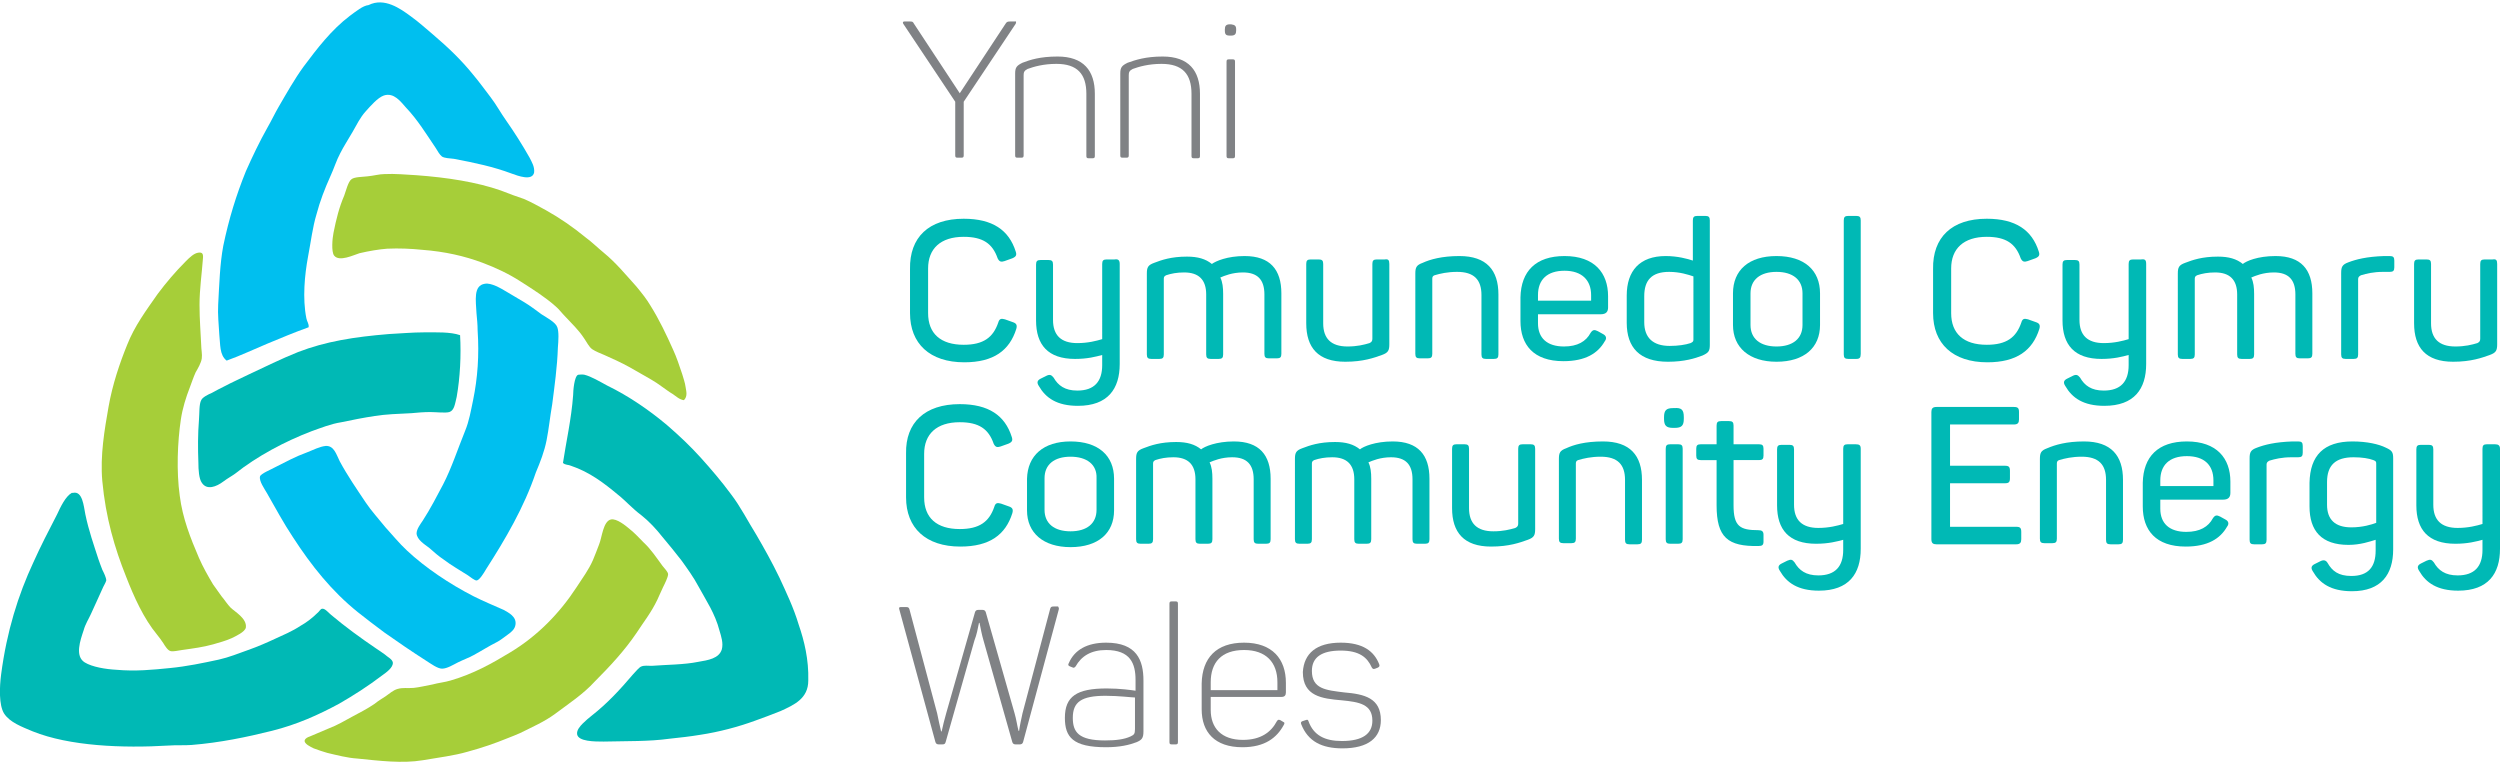 <?xml version="1.0" encoding="utf-8"?>
<!-- Generator: Adobe Illustrator 27.2.0, SVG Export Plug-In . SVG Version: 6.00 Build 0)  -->
<svg version="1.1" id="Layer_1" xmlns="http://www.w3.org/2000/svg" xmlns:xlink="http://www.w3.org/1999/xlink" x="0px" y="0px"
	 viewBox="0 0 442.3 134.8" style="enable-background:new 0 0 442.3 134.8;" xml:space="preserve">
<style type="text/css">
	.st0{fill:#808285;}
	.st1{fill:#00B9B5;}
	.st2{fill-rule:evenodd;clip-rule:evenodd;fill:#A6CE39;}
	.st3{fill-rule:evenodd;clip-rule:evenodd;fill:#00BFEF;}
	.st4{fill-rule:evenodd;clip-rule:evenodd;fill:#00B9B5;}
</style>
<g>
	<path class="st0" d="M179.7,4.2L170.5,18v9.5c0,0.3-0.1,0.4-0.4,0.4h-0.7c-0.3,0-0.4-0.1-0.4-0.4V18l-9.2-13.8
		c-0.1-0.2-0.1-0.4,0.2-0.4h0.9c0.5,0,0.6,0,0.8,0.4l8.1,12.3l8.1-12.3c0.2-0.3,0.3-0.4,0.8-0.4h0.9C179.8,3.7,179.8,3.9,179.7,4.2"
		/>
	<path class="st0" d="M187.1,10c4.6,0,6.6,2.5,6.6,6.6v11c0,0.3-0.1,0.4-0.4,0.4h-0.7c-0.3,0-0.4-0.1-0.4-0.4V16.6
		c0-3.5-1.6-5.3-5.3-5.3c-2.3,0-4,0.5-5.1,0.9c-0.6,0.3-0.7,0.6-0.7,1.1v14.2c0,0.3-0.1,0.4-0.4,0.4H180c-0.3,0-0.4-0.1-0.4-0.4V13
		c0-1.1,0.3-1.4,1.3-1.9C182.2,10.6,184,10,187.1,10"/>
	<path class="st0" d="M205.7,10c4.6,0,6.6,2.5,6.6,6.6v11c0,0.3-0.1,0.4-0.4,0.4h-0.7c-0.3,0-0.4-0.1-0.4-0.4V16.6
		c0-3.5-1.6-5.3-5.3-5.3c-2.3,0-4,0.5-5.1,0.9c-0.6,0.3-0.7,0.6-0.7,1.1v14.2c0,0.3-0.1,0.4-0.4,0.4h-0.7c-0.3,0-0.4-0.1-0.4-0.4V13
		c0-1.1,0.3-1.4,1.3-1.9C200.9,10.6,202.7,10,205.7,10"/>
	<path class="st0" d="M218.7,5.2v0.2c0,0.6-0.2,0.9-0.9,0.9h-0.2c-0.7,0-0.9-0.2-0.9-0.9V5.2c0-0.6,0.2-0.9,0.9-0.9h0.2
		C218.5,4.4,218.7,4.6,218.7,5.2 M218.5,10.9v16.7c0,0.3-0.1,0.4-0.4,0.4h-0.7c-0.3,0-0.4-0.1-0.4-0.4V10.9c0-0.3,0.1-0.4,0.4-0.4
		h0.7C218.4,10.5,218.5,10.6,218.5,10.9z"/>
	<path class="st1" d="M170.5,38.7c5.1,0,8,2,9.2,5.8c0.2,0.6,0.1,0.9-0.6,1.2l-1.4,0.5c-0.6,0.2-0.9,0.1-1.2-0.5
		c-0.9-2.6-2.6-3.8-6-3.8c-4.1,0-6.3,2.1-6.3,5.6v7.9c0,3.6,2.2,5.6,6.3,5.6c3.5,0,5.2-1.3,6.1-3.9c0.2-0.7,0.5-0.8,1.2-0.6l1.4,0.5
		c0.6,0.2,0.8,0.5,0.6,1.2c-1.2,3.8-4,5.9-9.2,5.9c-6.1,0-9.6-3.3-9.6-8.7v-7.8C160.9,42,164.3,38.7,170.5,38.7"/>
	<path class="st1" d="M198.1,46.7v17.7c0,4.4-2.1,7.4-7.4,7.4c-3.7,0-5.7-1.4-6.9-3.5c-0.4-0.6-0.3-1,0.3-1.3l1-0.5
		c0.6-0.3,0.9-0.2,1.3,0.3c0.8,1.4,2,2.3,4.2,2.3c3,0,4.4-1.6,4.4-4.5v-1.8c-1.1,0.3-2.6,0.7-4.8,0.7c-4.8,0-6.9-2.5-6.9-6.8v-9.9
		c0-0.6,0.2-0.8,0.8-0.8h1.4c0.6,0,0.8,0.2,0.8,0.8v9.8c0,2.7,1.4,4.1,4.3,4.1c1.9,0,3.4-0.4,4.4-0.7V46.7c0-0.6,0.2-0.8,0.8-0.8
		h1.4C197.8,45.8,198.1,46,198.1,46.7"/>
	<path class="st1" d="M220.2,45.3c4.5,0,6.5,2.4,6.5,6.6v10.7c0,0.6-0.2,0.8-0.8,0.8h-1.4c-0.6,0-0.8-0.2-0.8-0.8V52.1
		c0-2.6-1.2-3.9-3.8-3.9c-1.9,0-3.3,0.6-4,0.9c0.4,0.8,0.5,1.8,0.5,2.9v10.7c0,0.6-0.2,0.8-0.8,0.8h-1.4c-0.6,0-0.8-0.2-0.8-0.8
		V52.1c0-2.6-1.3-3.9-3.9-3.9c-1.3,0-2.3,0.2-3.2,0.5c-0.4,0.2-0.4,0.4-0.4,0.7v13.3c0,0.6-0.2,0.8-0.8,0.8h-1.4
		c-0.6,0-0.8-0.2-0.8-0.8V48.4c0-1.1,0.2-1.5,1.3-1.9c1.3-0.5,3-1.1,5.8-1.1c1.9,0,3.3,0.4,4.4,1.3
		C215.1,46.2,217.1,45.3,220.2,45.3"/>
	<path class="st1" d="M245.8,46.7v14.2c0,1.1-0.2,1.5-1.3,1.9c-1.4,0.5-3.3,1.2-6.5,1.2c-4.8,0-6.9-2.5-6.9-6.8V46.7
		c0-0.6,0.2-0.8,0.8-0.8h1.4c0.6,0,0.8,0.2,0.8,0.8v10.5c0,2.7,1.4,4.1,4.3,4.1c1.7,0,2.9-0.3,3.9-0.6c0.4-0.2,0.5-0.4,0.5-0.8V46.7
		c0-0.6,0.2-0.8,0.8-0.8h1.4C245.6,45.8,245.8,46,245.8,46.7"/>
	<path class="st1" d="M258.2,45.3c4.8,0,6.9,2.5,6.9,6.8v10.6c0,0.6-0.2,0.8-0.8,0.8h-1.4c-0.6,0-0.8-0.2-0.8-0.8V52.2
		c0-2.7-1.3-4.1-4.3-4.1c-1.7,0-3,0.3-4,0.6c-0.3,0.1-0.4,0.3-0.4,0.6v13.3c0,0.6-0.2,0.8-0.8,0.8h-1.4c-0.6,0-0.8-0.2-0.8-0.8V48.4
		c0-1.1,0.2-1.5,1.3-1.9C253,45.9,255.1,45.3,258.2,45.3"/>
	<path class="st1" d="M276.8,45.3c5.3,0,7.7,3,7.7,7.1v2c0,0.7-0.3,1.2-1.3,1.2h-11.1v1.6c0,2.6,1.6,4.1,4.6,4.1
		c2.4,0,3.9-0.9,4.7-2.4c0.4-0.6,0.7-0.6,1.3-0.3l0.9,0.5c0.6,0.3,0.7,0.8,0.3,1.3c-1.2,2.1-3.4,3.5-7.3,3.5c-5.3,0-7.6-2.9-7.6-7.1
		v-4.2C269.1,48,271.7,45.3,276.8,45.3 M276.8,47.9c-3.1,0-4.7,1.6-4.7,4.3v1h9.4v-1C281.5,49.6,279.9,47.9,276.8,47.9z"/>
	<path class="st1" d="M294.7,45.3c2.1,0,3.9,0.5,4.8,0.8V39c0-0.6,0.2-0.8,0.8-0.8h1.4c0.6,0,0.8,0.2,0.8,0.8v22
		c0,1.1-0.2,1.4-1.3,1.9c-1.3,0.5-3.2,1.1-6.1,1.1c-5,0-7.3-2.5-7.3-6.9v-4.8C287.8,47.9,290.1,45.3,294.7,45.3 M295.3,48.1
		c-3.1,0-4.4,1.5-4.4,4.3V57c0,2.7,1.5,4.2,4.5,4.2c1.5,0,2.8-0.2,3.7-0.5c0.4-0.2,0.5-0.3,0.5-0.6V48.9
		C298.7,48.6,297.2,48.1,295.3,48.1z"/>
	<path class="st1" d="M314.3,45.3c4.9,0,7.7,2.5,7.7,6.6v5.6c0,4-2.8,6.5-7.7,6.5c-4.8,0-7.7-2.5-7.7-6.5v-5.6
		C306.6,47.8,309.4,45.3,314.3,45.3 M314.3,48.1c-2.9,0-4.6,1.4-4.6,3.8v5.6c0,2.4,1.7,3.8,4.6,3.8c2.9,0,4.6-1.4,4.6-3.8v-5.6
		C318.9,49.5,317.2,48.1,314.3,48.1z"/>
	<path class="st1" d="M328.4,63.5H327c-0.6,0-0.8-0.2-0.8-0.8V39c0-0.6,0.2-0.8,0.8-0.8h1.4c0.6,0,0.8,0.2,0.8,0.8v23.6
		C329.2,63.3,329,63.5,328.4,63.5"/>
	<path class="st1" d="M351.5,38.7c5.1,0,8,2,9.2,5.8c0.2,0.6,0.1,0.9-0.6,1.2l-1.4,0.5c-0.6,0.2-0.9,0.1-1.2-0.5
		c-0.9-2.6-2.6-3.8-6-3.8c-4.1,0-6.3,2.1-6.3,5.6v7.9c0,3.6,2.2,5.6,6.3,5.6c3.5,0,5.2-1.3,6.1-3.9c0.2-0.7,0.5-0.8,1.2-0.6l1.4,0.5
		c0.6,0.2,0.8,0.5,0.6,1.2c-1.2,3.8-4,5.9-9.2,5.9c-6.1,0-9.6-3.3-9.6-8.7v-7.8C341.9,42,345.3,38.7,351.5,38.7"/>
	<path class="st1" d="M379.7,46.7v17.7c0,4.4-2.1,7.4-7.4,7.4c-3.7,0-5.7-1.4-6.9-3.5c-0.4-0.6-0.3-1,0.3-1.3l1-0.5
		c0.6-0.3,0.9-0.2,1.3,0.3c0.8,1.4,2,2.3,4.2,2.3c3,0,4.4-1.6,4.4-4.5v-1.8c-1.1,0.3-2.6,0.7-4.8,0.7c-4.8,0-6.9-2.5-6.9-6.8v-9.9
		c0-0.6,0.2-0.8,0.8-0.8h1.4c0.6,0,0.8,0.2,0.8,0.8v9.8c0,2.7,1.4,4.1,4.3,4.1c1.9,0,3.4-0.4,4.4-0.7V46.7c0-0.6,0.2-0.8,0.8-0.8
		h1.4C379.5,45.8,379.7,46,379.7,46.7"/>
	<path class="st1" d="M402.6,45.3c4.5,0,6.5,2.4,6.5,6.6v10.7c0,0.6-0.2,0.8-0.8,0.8h-1.4c-0.6,0-0.8-0.2-0.8-0.8V52.1
		c0-2.6-1.2-3.9-3.8-3.9c-1.9,0-3.3,0.6-4,0.9c0.4,0.8,0.5,1.8,0.5,2.9v10.7c0,0.6-0.2,0.8-0.8,0.8h-1.4c-0.6,0-0.8-0.2-0.8-0.8
		V52.1c0-2.6-1.3-3.9-3.9-3.9c-1.3,0-2.3,0.2-3.2,0.5c-0.4,0.2-0.4,0.4-0.4,0.7v13.3c0,0.6-0.2,0.8-0.8,0.8h-1.4
		c-0.6,0-0.8-0.2-0.8-0.8V48.4c0-1.1,0.2-1.5,1.3-1.9c1.3-0.5,3-1.1,5.8-1.1c1.9,0,3.3,0.4,4.4,1.3
		C397.4,46.2,399.4,45.3,402.6,45.3"/>
	<path class="st1" d="M422.8,45.3c0.6,0,0.8,0.2,0.8,0.8v1.2c0,0.6-0.2,0.8-0.8,0.8h-1.2c-1.7,0-2.9,0.3-3.9,0.6
		c-0.4,0.2-0.5,0.4-0.5,0.7v13.3c0,0.6-0.2,0.8-0.8,0.8H415c-0.6,0-0.8-0.2-0.8-0.8V48.3c0-1.1,0.2-1.5,1.3-1.9
		c1.3-0.5,3.2-1,6.3-1.1"/>
	<path class="st1" d="M441.8,46.7v14.2c0,1.1-0.2,1.5-1.3,1.9c-1.4,0.5-3.3,1.2-6.5,1.2c-4.8,0-6.9-2.5-6.9-6.8V46.7
		c0-0.6,0.2-0.8,0.8-0.8h1.4c0.6,0,0.8,0.2,0.8,0.8v10.5c0,2.7,1.4,4.1,4.3,4.1c1.7,0,2.9-0.3,3.9-0.6c0.4-0.2,0.5-0.4,0.5-0.8V46.7
		c0-0.6,0.2-0.8,0.8-0.8h1.4C441.6,45.8,441.8,46,441.8,46.7"/>
	<path class="st1" d="M169.8,71.5c5.1,0,8,2,9.2,5.8c0.2,0.6,0.1,0.9-0.6,1.2l-1.4,0.5c-0.6,0.2-0.9,0.1-1.2-0.5
		c-0.9-2.6-2.6-3.8-6-3.8c-4.1,0-6.3,2.1-6.3,5.6V88c0,3.6,2.2,5.6,6.3,5.6c3.5,0,5.2-1.3,6.1-3.9c0.2-0.7,0.5-0.8,1.2-0.6l1.4,0.5
		c0.6,0.2,0.8,0.5,0.6,1.2c-1.2,3.8-4,5.9-9.2,5.9c-6.1,0-9.6-3.3-9.6-8.7v-7.8C160.2,74.8,163.6,71.5,169.8,71.5"/>
	<path class="st1" d="M189.4,78.1c4.9,0,7.7,2.5,7.7,6.6v5.6c0,4-2.8,6.5-7.7,6.5c-4.8,0-7.7-2.5-7.7-6.5v-5.6
		C181.8,80.6,184.6,78.1,189.4,78.1 M189.4,80.8c-2.9,0-4.6,1.4-4.6,3.8v5.6c0,2.4,1.7,3.8,4.6,3.8c2.9,0,4.6-1.4,4.6-3.8v-5.6
		C194.1,82.2,192.3,80.8,189.4,80.8z"/>
	<path class="st1" d="M218.3,78.1c4.5,0,6.5,2.4,6.5,6.6v10.7c0,0.6-0.2,0.8-0.8,0.8h-1.4c-0.6,0-0.8-0.2-0.8-0.8V84.8
		c0-2.6-1.2-3.9-3.8-3.9c-1.9,0-3.3,0.6-4,0.9c0.4,0.8,0.5,1.8,0.5,2.9v10.7c0,0.6-0.2,0.8-0.8,0.8h-1.4c-0.6,0-0.8-0.2-0.8-0.8
		V84.8c0-2.6-1.3-3.9-3.9-3.9c-1.3,0-2.3,0.2-3.2,0.5c-0.4,0.2-0.4,0.4-0.4,0.7v13.3c0,0.6-0.2,0.8-0.8,0.8h-1.4
		c-0.6,0-0.8-0.2-0.8-0.8V81.2c0-1.1,0.2-1.5,1.3-1.9c1.3-0.5,3-1.1,5.8-1.1c1.9,0,3.3,0.4,4.4,1.3C213.1,79,215.2,78.1,218.3,78.1"
		/>
	<path class="st1" d="M246.4,78.1c4.5,0,6.5,2.4,6.5,6.6v10.7c0,0.6-0.2,0.8-0.8,0.8h-1.4c-0.6,0-0.8-0.2-0.8-0.8V84.8
		c0-2.6-1.2-3.9-3.8-3.9c-1.9,0-3.3,0.6-4,0.9c0.4,0.8,0.5,1.8,0.5,2.9v10.7c0,0.6-0.2,0.8-0.8,0.8h-1.4c-0.6,0-0.8-0.2-0.8-0.8
		V84.8c0-2.6-1.3-3.9-3.9-3.9c-1.3,0-2.3,0.2-3.2,0.5c-0.4,0.2-0.4,0.4-0.4,0.7v13.3c0,0.6-0.2,0.8-0.8,0.8h-1.4
		c-0.6,0-0.8-0.2-0.8-0.8V81.2c0-1.1,0.2-1.5,1.3-1.9c1.3-0.5,3-1.1,5.8-1.1c1.9,0,3.3,0.4,4.4,1.3C241.2,79,243.3,78.1,246.4,78.1"
		/>
	<path class="st1" d="M271.6,79.4v14.2c0,1.1-0.2,1.5-1.3,1.9c-1.4,0.5-3.3,1.2-6.5,1.2c-4.8,0-6.9-2.5-6.9-6.8V79.4
		c0-0.6,0.2-0.8,0.8-0.8h1.4c0.6,0,0.8,0.2,0.8,0.8v10.5c0,2.7,1.4,4.1,4.3,4.1c1.7,0,2.9-0.3,3.9-0.6c0.4-0.2,0.5-0.4,0.5-0.8V79.4
		c0-0.6,0.2-0.8,0.8-0.8h1.4C271.4,78.6,271.6,78.8,271.6,79.4"/>
	<path class="st1" d="M283.6,78.1c4.8,0,6.9,2.5,6.9,6.8v10.6c0,0.6-0.2,0.8-0.8,0.8h-1.4c-0.6,0-0.8-0.2-0.8-0.8V84.9
		c0-2.7-1.3-4.1-4.3-4.1c-1.7,0-3,0.3-4,0.6c-0.3,0.1-0.4,0.3-0.4,0.6v13.3c0,0.6-0.2,0.8-0.8,0.8h-1.4c-0.6,0-0.8-0.2-0.8-0.8V81.2
		c0-1.1,0.2-1.5,1.3-1.9C278.4,78.7,280.4,78.1,283.6,78.1"/>
	<path class="st1" d="M297.9,73.8v0.3c0,1.2-0.4,1.6-1.6,1.6H296c-1.2,0-1.6-0.4-1.6-1.6v-0.3c0-1.2,0.4-1.6,1.6-1.6h0.2
		C297.5,72.1,297.9,72.5,297.9,73.8 M297.7,79.4v16c0,0.6-0.2,0.8-0.8,0.8h-1.4c-0.6,0-0.8-0.2-0.8-0.8v-16c0-0.6,0.2-0.8,0.8-0.8
		h1.4C297.5,78.6,297.7,78.8,297.7,79.4z"/>
	<path class="st1" d="M306.7,75.3v3.3h4.5c0.6,0,0.8,0.2,0.8,0.8v1.2c0,0.6-0.2,0.8-0.8,0.8h-4.5v8c0,3.7,1.1,4.4,4.4,4.4
		c0.6,0,0.9,0.2,0.9,0.8v1.2c0,0.6-0.2,0.8-0.9,0.8c-5.4,0.1-7.4-1.5-7.4-7.2v-8h-2.8c-0.6,0-0.8-0.2-0.8-0.8v-1.2
		c0-0.6,0.2-0.8,0.8-0.8h2.8v-3.3c0-0.6,0.2-0.8,0.8-0.8h1.4C306.5,74.5,306.7,74.7,306.7,75.3"/>
	<path class="st1" d="M329.2,79.4v17.7c0,4.4-2.1,7.4-7.4,7.4c-3.7,0-5.7-1.4-6.9-3.5c-0.4-0.6-0.3-1,0.3-1.3l1-0.5
		c0.7-0.3,0.9-0.2,1.3,0.3c0.8,1.4,2,2.3,4.2,2.3c3,0,4.4-1.6,4.4-4.5v-1.8c-1.1,0.3-2.6,0.7-4.8,0.7c-4.8,0-6.9-2.5-6.9-6.8v-9.9
		c0-0.6,0.2-0.8,0.8-0.8h1.4c0.6,0,0.8,0.2,0.8,0.8v9.8c0,2.7,1.4,4.1,4.3,4.1c1.9,0,3.4-0.4,4.4-0.7V79.4c0-0.6,0.2-0.8,0.8-0.8
		h1.4C329,78.6,329.2,78.8,329.2,79.4"/>
	<path class="st1" d="M357.2,72.9v1.3c0,0.6-0.2,0.9-0.9,0.9H345v7.3h9.7c0.7,0,0.9,0.2,0.9,0.9v1.3c0,0.7-0.2,0.9-0.9,0.9H345v7.7
		h11.7c0.7,0,0.9,0.2,0.9,0.9v1.3c0,0.6-0.2,0.9-0.9,0.9h-14.1c-0.6,0-0.9-0.2-0.9-0.9V72.9c0-0.6,0.2-0.9,0.9-0.9h13.7
		C357,72,357.2,72.2,357.2,72.9"/>
	<path class="st1" d="M368.7,78.1c4.8,0,6.9,2.5,6.9,6.8v10.6c0,0.6-0.2,0.8-0.8,0.8h-1.4c-0.6,0-0.8-0.2-0.8-0.8V84.9
		c0-2.7-1.3-4.1-4.3-4.1c-1.7,0-3,0.3-4,0.6c-0.3,0.1-0.4,0.3-0.4,0.6v13.3c0,0.6-0.2,0.8-0.8,0.8h-1.4c-0.6,0-0.8-0.2-0.8-0.8V81.2
		c0-1.1,0.2-1.5,1.3-1.9C363.6,78.7,365.6,78.1,368.7,78.1"/>
	<path class="st1" d="M386.9,78.1c5.3,0,7.7,3,7.7,7.1v2c0,0.7-0.3,1.2-1.3,1.2h-11.1V90c0,2.6,1.6,4.1,4.6,4.1
		c2.4,0,3.9-0.9,4.7-2.4c0.4-0.6,0.7-0.6,1.3-0.3l0.9,0.5c0.6,0.3,0.7,0.8,0.3,1.3c-1.2,2.1-3.4,3.5-7.3,3.5c-5.3,0-7.6-2.9-7.6-7.1
		v-4.2C379.2,80.8,381.8,78.1,386.9,78.1 M386.9,80.7c-3.1,0-4.7,1.6-4.7,4.3v1h9.4v-1C391.6,82.3,390,80.7,386.9,80.7z"/>
	<path class="st1" d="M406.6,78.1c0.6,0,0.8,0.2,0.8,0.8v1.2c0,0.6-0.2,0.8-0.8,0.8h-1.2c-1.7,0-2.9,0.3-3.9,0.6
		c-0.4,0.2-0.5,0.4-0.5,0.7v13.3c0,0.6-0.2,0.8-0.8,0.8h-1.4c-0.6,0-0.8-0.2-0.8-0.8V81.1c0-1.1,0.2-1.5,1.3-1.9
		c1.3-0.5,3.2-1,6.3-1.1"/>
	<path class="st1" d="M416.2,78.1c2.6,0,4.7,0.5,5.9,1.1c1.1,0.5,1.3,0.8,1.3,1.9v16.1c0,4.4-2.1,7.4-7.3,7.4
		c-3.7,0-5.7-1.4-6.9-3.5c-0.4-0.6-0.3-1,0.3-1.3l1-0.5c0.6-0.3,1-0.2,1.3,0.3c0.8,1.4,1.9,2.3,4.2,2.3c3,0,4.3-1.6,4.3-4.5v-1.9
		c-1,0.3-2.7,0.9-4.8,0.9c-4.8,0-6.9-2.5-6.9-6.8v-4.2C408.7,80.6,411.1,78.1,416.2,78.1 M416.4,80.9c-3.2,0-4.7,1.4-4.7,4.4v4
		c0,2.6,1.4,4,4.3,4c2,0,3.6-0.5,4.4-0.8V82.1c0-0.4,0-0.5-0.5-0.7C419.1,81.1,417.9,80.9,416.4,80.9z"/>
	<path class="st1" d="M442.3,79.4v17.7c0,4.4-2.1,7.4-7.4,7.4c-3.7,0-5.7-1.4-6.9-3.5c-0.4-0.6-0.3-1,0.3-1.3l1-0.5
		c0.7-0.3,0.9-0.2,1.3,0.3c0.8,1.4,2,2.3,4.2,2.3c3,0,4.4-1.6,4.4-4.5v-1.8c-1.1,0.3-2.6,0.7-4.8,0.7c-4.8,0-6.9-2.5-6.9-6.8v-9.9
		c0-0.6,0.2-0.8,0.8-0.8h1.4c0.6,0,0.8,0.2,0.8,0.8v9.8c0,2.7,1.4,4.1,4.3,4.1c1.9,0,3.4-0.4,4.4-0.7V79.4c0-0.6,0.2-0.8,0.8-0.8
		h1.4C442,78.6,442.3,78.8,442.3,79.4"/>
	<path class="st0" d="M187.3,107.9l-6.3,23.4c-0.1,0.3-0.3,0.4-0.6,0.4h-0.7c-0.3,0-0.5-0.1-0.6-0.4l-5.1-18c-0.3-1-0.5-2.1-0.7-3.1
		h-0.1c-0.2,1-0.4,2.1-0.8,3.1l-5.1,18c-0.1,0.3-0.2,0.4-0.6,0.4h-0.6c-0.3,0-0.5-0.1-0.6-0.4l-6.4-23.5c-0.1-0.3,0-0.4,0.3-0.4h0.9
		c0.4,0,0.5,0.1,0.6,0.4l4.9,18.4c0.2,1,0.5,2.4,0.7,3.2h0.1c0.2-0.9,0.5-2.2,0.8-3.2l5.1-17.9c0.1-0.3,0.3-0.4,0.6-0.4h0.7
		c0.3,0,0.5,0.1,0.6,0.4l5.1,17.9c0.3,1,0.5,2.4,0.7,3.1h0.1c0.1-0.8,0.4-2.2,0.6-3.1l4.9-18.5c0.1-0.3,0.2-0.4,0.6-0.4h0.8
		C187.3,107.5,187.4,107.6,187.3,107.9"/>
	<path class="st0" d="M195.7,113.7c5.4,0,6.6,3.1,6.6,6.7v9c0,1.2-0.3,1.5-1.2,1.9c-1.3,0.5-3,0.9-5.4,0.9c-5.9,0-7.3-1.8-7.3-5.2
		c0-3.8,2.1-5.2,7.4-5.2c2.4,0,4.4,0.3,5.1,0.4v-1.9c0-2.9-0.9-5.3-5.2-5.3c-2.7,0-4.4,1.1-5.4,2.9c-0.2,0.2-0.3,0.3-0.5,0.2
		l-0.5-0.2c-0.3-0.1-0.4-0.3-0.2-0.6C190.1,115,192.3,113.7,195.7,113.7 M195.6,123.1c-4.3,0-5.8,1.1-5.8,3.9c0,2.5,1,4,5.7,4
		c2,0,3.4-0.2,4.5-0.7c0.6-0.3,0.8-0.4,0.8-1.3v-5.6C200.2,123.4,198,123.1,195.6,123.1z"/>
	<path class="st0" d="M208,131.7h-0.7c-0.3,0-0.4-0.1-0.4-0.4v-24.5c0-0.3,0.1-0.4,0.4-0.4h0.7c0.3,0,0.4,0.1,0.4,0.4v24.5
		C208.4,131.6,208.3,131.7,208,131.7"/>
	<path class="st0" d="M220.1,113.7c5,0,7.4,2.9,7.4,7.1v1.7c0,0.5-0.2,0.8-0.8,0.8h-12.5v2.3c0,3.2,1.9,5.3,5.7,5.3
		c3.2,0,5-1.4,6-3.3c0.2-0.3,0.3-0.3,0.6-0.2l0.5,0.3c0.3,0.1,0.3,0.3,0.1,0.6c-1.2,2.2-3.3,3.9-7.3,3.9c-4.9,0-7.2-2.7-7.2-6.7
		v-4.6C212.7,116.4,215.2,113.7,220.1,113.7 M220.1,115c-4,0-5.9,2.2-5.9,5.7v1.4H226v-1.4C226,117.2,224,115,220.1,115z"/>
	<path class="st0" d="M237.2,113.7c3.9,0,5.9,1.5,6.8,3.8c0.1,0.3,0.1,0.4-0.2,0.6l-0.5,0.2c-0.3,0.1-0.4,0.1-0.6-0.2
		c-0.8-1.8-2.2-3-5.5-3c-3.4,0-5.1,1.2-5.1,3.6c0,3.2,2.5,3.4,5.7,3.8c3.6,0.3,6.5,1,6.5,4.9c0,3.1-2.2,5-6.8,5
		c-3.6,0-6.1-1.2-7.3-4.3c-0.1-0.3,0-0.4,0.2-0.5l0.6-0.2c0.3-0.1,0.4-0.1,0.5,0.2c0.9,2.5,2.9,3.5,5.9,3.5c3.7,0,5.4-1.3,5.4-3.6
		c0-2.9-2.3-3.3-5.4-3.6c-3.5-0.3-6.9-0.7-6.9-5C230.7,115.6,232.9,113.7,237.2,113.7"/>
	<path class="st2" d="M88.6,33.7c-4.3-1.5-9.5-2.3-14.9-2.7c-1.9-0.1-3.8-0.3-5.7-0.2c-0.9,0-1.9,0.3-3,0.4
		c-0.9,0.1-2.3,0.1-2.8,0.5c-0.6,0.4-1,2.1-1.3,2.9c-0.9,2.1-1.4,4.1-1.9,6.6c-0.2,1-0.4,3.3,0.1,4c0.9,1.2,3.5-0.1,4.5-0.4
		c1.7-0.4,3.5-0.7,4.9-0.8c2.1-0.1,4.3,0,6.2,0.2c4,0.3,7.5,1.1,10.7,2.3c2.4,0.9,4.7,2,6.7,3.3c2.2,1.4,4.4,2.8,6.2,4.4
		c0.6,0.5,1.1,1.2,1.7,1.8c1.2,1.3,2.3,2.3,3.3,3.8c0.5,0.7,0.9,1.6,1.5,2c0.6,0.4,1.4,0.7,2.1,1c0.7,0.3,1.5,0.7,2.2,1
		c1.5,0.7,2.9,1.5,4.1,2.2c1.4,0.8,2.7,1.5,3.9,2.4c0.6,0.4,1.2,0.9,1.9,1.3c0.6,0.4,1.2,1,2,1.1c0.7-0.7,0.4-1.6,0.3-2.3
		c-0.1-0.8-0.4-1.6-0.6-2.3c-0.5-1.5-1-3-1.6-4.3c-1.2-2.7-2.5-5.4-4-7.8c-0.7-1.2-1.6-2.3-2.5-3.4c-1.9-2.1-3.6-4.2-5.8-6
		c-1.1-0.9-2.1-1.9-3.2-2.7c-2.2-1.8-4.5-3.4-7-4.8c-1.3-0.7-2.5-1.4-3.9-2C91.5,34.8,90.1,34.3,88.6,33.7"/>
	<path class="st2" d="M22.3,102c1.4,3.6,3.1,7.4,5.5,10.3c0.4,0.5,0.7,0.9,1.1,1.5c0.3,0.5,0.8,1.3,1.3,1.4c0.5,0.1,1.3-0.1,2-0.2
		c2.1-0.3,3.7-0.5,5.5-1c1-0.3,2.2-0.6,3.3-1.1c0.6-0.3,2.4-1.1,2.5-1.9c0.2-1.6-2-2.8-2.7-3.5c-0.6-0.6-1-1.3-1.6-2
		c-0.5-0.7-1-1.4-1.5-2.1c-0.9-1.5-1.8-3.1-2.5-4.7c-1.5-3.5-2.9-7-3.4-11c-0.6-4.3-0.4-9.5,0.2-13.5c0.3-2,0.9-3.9,1.6-5.7
		c0.3-0.8,0.6-1.7,1-2.6c0.4-0.7,1-1.7,1.1-2.5c0.1-0.7-0.1-1.6-0.1-2.3c-0.1-2.5-0.3-4.4-0.3-7.2c0-2.7,0.4-5.4,0.6-8.1
		c0.1-0.9-0.1-1.2-0.8-1.1c-0.8,0.1-1.6,0.9-2.2,1.5c-1.9,1.9-3.5,3.8-5,5.8c-2.1,3-4.1,5.7-5.4,9c-1.3,3.2-2.6,7-3.3,11
		c-0.7,4-1.5,8.6-1.1,13.1C18.7,91.6,20.3,97,22.3,102"/>
	<path class="st3" d="M40.1,63.8c2.5-0.9,4.8-2,7.2-3c2.4-1,4.8-2,7.3-2.9c0.1-0.6-0.3-1-0.4-1.6c-0.7-3.5-0.3-7.7,0.3-10.9
		c0.5-2.6,0.8-5.2,1.5-7.5c0.6-2.3,1.5-4.6,2.4-6.6c0.7-1.5,1.1-2.9,1.8-4.2c0.6-1.2,1.4-2.4,2.2-3.8c0.7-1.2,1.3-2.5,2.3-3.6
		c0.9-1,2.1-2.4,3.2-2.8c1.8-0.6,3,1.1,3.9,2.1c2.1,2.2,3.6,4.7,5.3,7.2c0.3,0.5,0.7,1.2,1.1,1.5c0.5,0.3,1.3,0.3,2.1,0.4
		c3.7,0.7,7,1.4,10.2,2.6c1.1,0.4,3.7,1.4,4-0.2c0.1-1-0.4-1.8-0.8-2.6c-1.3-2.3-2.7-4.5-4.1-6.5c-1-1.4-1.8-2.9-2.8-4.2
		c-1-1.3-2-2.7-3.1-4c-2.1-2.6-4.4-4.8-7.1-7.1c-1.2-1-2.5-2.2-3.9-3.2c-1.9-1.4-4.7-3.4-7.5-2C64.2,1,63,2,61.9,2.8
		c-3.3,2.5-5.8,5.8-8.2,9c-1.6,2.2-3,4.7-4.4,7.1c-0.7,1.2-1.3,2.5-2,3.7c-1.4,2.5-2.6,5-3.8,7.7c-1.7,4.2-3,8.4-4,13.2
		c-0.6,3.2-0.7,6.8-0.9,10.4c-0.1,1.7,0.1,3.5,0.2,5.3C39,60.9,38.8,62.8,40.1,63.8"/>
	<path class="st3" d="M96.7,77.9c0.4-2,0.6-4.1,1-6.4c0.4-3.1,0.9-6.7,1-10c0.1-1.2,0.2-2.8-0.1-3.6c-0.3-0.9-1.9-1.7-2.8-2.3
		c-1.1-0.8-2-1.5-3-2.1c-1.2-0.7-2.2-1.3-3.2-1.9c-1-0.6-2.7-1.6-3.8-1.4c-2.1,0.3-1.6,3-1.5,5.2c0.1,1,0.2,2.1,0.2,3
		c0.3,4.5,0,8.5-0.8,12.4c-0.4,1.9-0.7,3.7-1.4,5.4c-1.3,3.2-2.4,6.6-3.9,9.5c-1,1.9-2.3,4.4-3.6,6.4c-0.4,0.6-1.1,1.5-1.1,2.3
		c0.1,1.1,1.4,1.9,2.2,2.5c0.9,0.8,1.7,1.5,2.6,2.1c1.3,1,2.9,1.9,4.3,2.8c0.4,0.3,1.2,0.9,1.5,0.9c0.5,0,1.3-1.3,1.7-2
		c3.4-5.3,6.7-10.9,8.8-17.1C95.6,81.7,96.3,79.9,96.7,77.9"/>
	<path class="st4" d="M35.6,70.8c-0.4,0.7-0.3,2.4-0.4,3.5c-0.2,2.5-0.2,5-0.1,7.6c0,1.2,0.1,2.8,0.6,3.5c0.9,1.4,2.6,0.7,3.8-0.2
		c0.8-0.6,1.4-0.9,2.1-1.4c3.9-3.1,8.8-5.7,13.5-7.5c1.7-0.6,3.4-1.3,5.3-1.6c1.9-0.4,3.9-0.8,5.9-1.1c1.8-0.3,4.3-0.4,6.5-0.5
		c1-0.1,2.2-0.2,3.3-0.2c1,0,2.7,0.2,3.4,0c0.9-0.3,1-1.5,1.3-2.7c0.6-3.4,0.8-7.3,0.6-10.9c-1.7-0.6-4.2-0.5-6.4-0.5
		c-2,0-4.2,0.2-6.2,0.3c-6.1,0.5-11.2,1.3-16.1,3.2c-3,1.2-5.8,2.6-8.8,4c-1.4,0.7-2.8,1.3-4.3,2.1c-0.6,0.3-1.4,0.7-2.1,1.1
		C36.8,69.8,35.8,70.3,35.6,70.8"/>
	<path class="st4" d="M141.3,110.5c-0.9-3-2.2-5.7-3.4-8.3c-1.3-2.7-2.7-5.2-4.1-7.6c-1.5-2.4-2.8-5-4.5-7.2
		c-1.7-2.3-3.5-4.4-5.3-6.4c-1.8-2-3.8-3.9-6-5.8c-3.1-2.6-6.7-5.1-10.6-7c-1.3-0.7-2.8-1.6-4-1.9c-0.4-0.1-0.9,0-1.1,0
		c-0.7,0.2-0.9,2.9-0.9,3.6c-0.3,4.2-1.3,8.6-1.8,12c0.4,0.4,1,0.3,1.4,0.5c3.3,1.1,5.9,3.1,8.3,5.1c1.4,1.1,2.6,2.5,4.1,3.6
		c1.4,1.1,2.7,2.5,3.8,3.9c1.2,1.4,2.3,2.8,3.4,4.2c1,1.4,2.1,2.9,3,4.6c1.3,2.4,2.9,4.7,3.7,7.8c0.3,1,0.7,2.2,0.4,3.3
		c-0.5,1.6-2.4,1.9-4.2,2.2c-2.4,0.5-5.6,0.5-8.2,0.7c-0.6,0-1.3-0.1-1.8,0.1c-0.4,0.1-1.1,1-1.5,1.4c-2.3,2.7-4.5,5.1-7.3,7.3
		c-0.5,0.4-1,0.8-1.6,1.4c-0.5,0.5-1.1,1.2-1,1.9c0.2,1.3,3.1,1.3,4.7,1.3c4.2-0.1,8,0,11.6-0.5c1.9-0.2,3.7-0.4,5.5-0.7
		c3.3-0.5,6.7-1.4,9.7-2.5c1.4-0.5,3-1.1,4.5-1.7c2.4-1.1,4.9-2.2,4.9-5.4C143.1,116.7,142.3,113.4,141.3,110.5"/>
	<path class="st3" d="M83.8,105.5c-4.3-2.2-8.6-5.1-11.8-8.1c-1.4-1.3-2.6-2.8-3.8-4.1c-1.2-1.5-2.5-2.9-3.5-4.4
		c-1.6-2.4-3.2-4.7-4.6-7.3c-0.6-1.2-1-2.8-2.5-2.7c-1,0.1-2.2,0.7-3.2,1.1c-2.2,0.8-3.8,1.7-5.8,2.7c-0.5,0.3-2.5,1.1-2.6,1.6
		c-0.2,0.8,0.8,2.2,1.2,2.9c1.6,2.8,3,5.4,4.6,7.8c3.3,5.1,6.9,9.6,11.5,13.3c1.5,1.2,3.1,2.4,4.7,3.6c2.4,1.7,4.9,3.4,7.4,5
		c0.8,0.5,2,1.4,2.8,1.4c0.9,0,2-0.7,2.8-1.1c1-0.5,1.9-0.8,2.8-1.3c1.3-0.7,2.7-1.6,4.1-2.3c0.6-0.3,1.2-0.8,1.9-1.3
		c0.7-0.5,1.3-1,1.4-1.8c0.2-1.4-1.2-2.1-2.1-2.6C87.3,107.1,85.6,106.4,83.8,105.5"/>
	<path class="st4" d="M67.6,119.5c0.7-0.5,2-1.4,1.9-2.3c-0.1-0.6-1-1-1.4-1.4c-0.6-0.4-1.1-0.8-1.6-1.1c-2.8-1.9-5.4-3.8-7.9-5.9
		c-0.4-0.3-1.1-1.2-1.6-1.1c-0.3,0-0.5,0.5-0.9,0.8c-0.9,0.9-2,1.7-2.9,2.2c-1.5,1-3.2,1.7-4.5,2.3c-1.5,0.7-3.1,1.4-4.8,2
		c-1.7,0.6-3.4,1.3-5.2,1.7c-2.8,0.6-5.6,1.2-8.7,1.5c-3,0.3-6,0.6-9.4,0.3c-1.9-0.1-4.3-0.5-5.6-1.3c-1.8-1.1-0.8-3.9-0.2-5.7
		c0.3-1.1,0.9-2,1.3-2.9c0.8-1.7,1.3-2.9,2-4.4c0.2-0.5,0.6-1.1,0.7-1.5c0-0.5-0.4-1.3-0.7-1.9c-0.3-0.7-0.5-1.4-0.7-1.9
		c-0.8-2.5-1.7-5-2.3-7.9c-0.3-1.5-0.5-4.2-2.2-3.8c0,0-0.1,0-0.2,0c-1.1,0.6-2,2.5-2.6,3.8c-1.5,2.9-2.9,5.6-4.2,8.5
		c-2.7,5.8-4.7,12.2-5.7,19.8c-0.3,2.3-0.4,5.4,0.5,6.9c1,1.6,3.2,2.4,5.1,3.2c6.5,2.6,15.8,3,24.1,2.5c1.3-0.1,2.7,0,4-0.1
		c5-0.4,9.8-1.4,14.2-2.5c4.4-1.1,8.2-2.8,11.9-4.8C62.6,123,65.1,121.4,67.6,119.5"/>
	<path class="st2" d="M112.6,112c1.3-2,2.6-3.6,3.7-5.9c0.3-0.6,0.6-1.4,1-2.2c0.3-0.6,0.9-1.8,0.9-2.3c0-0.4-0.6-1-1-1.5
		c-1.1-1.5-2.1-3-3.3-4.1c-0.8-0.8-1.5-1.6-2.5-2.4c-0.7-0.6-2.3-1.9-3.3-1.7c-1.4,0.3-1.6,3.2-2.1,4.4c-0.4,1-0.7,1.9-1.1,2.8
		c-0.8,1.8-1.8,3.1-2.9,4.8c-3,4.6-6.9,8.6-11.7,11.5c-3.3,2-6.5,3.8-10.6,5c-1,0.3-2.1,0.4-3.2,0.7c-1.1,0.2-2.3,0.5-3.3,0.6
		c-1.2,0.1-1.9-0.1-2.9,0.2c-0.7,0.2-1.4,0.8-2.1,1.3c-0.6,0.4-1.3,0.8-1.9,1.3c-1.3,0.9-2.7,1.6-4,2.3c-1.3,0.7-2.6,1.5-4.2,2.1
		c-0.9,0.4-2.4,1-3.3,1.4c-0.3,0.1-0.8,0.3-0.9,0.7c-0.1,0.6,1,1.1,1.6,1.4c0.8,0.3,1.7,0.6,2.4,0.8c1.7,0.4,3.6,0.9,5.3,1
		c3.9,0.4,8,0.9,11.6,0.3c2.9-0.5,5.5-0.8,7.9-1.5c2.6-0.7,4.9-1.5,7.1-2.4c0.8-0.3,1.5-0.6,2.2-0.9c2.2-1.1,4.3-2,6.2-3.4
		c2.4-1.8,5-3.5,7-5.7C107.9,117.9,110.5,115.1,112.6,112"/>
</g>
</svg>
